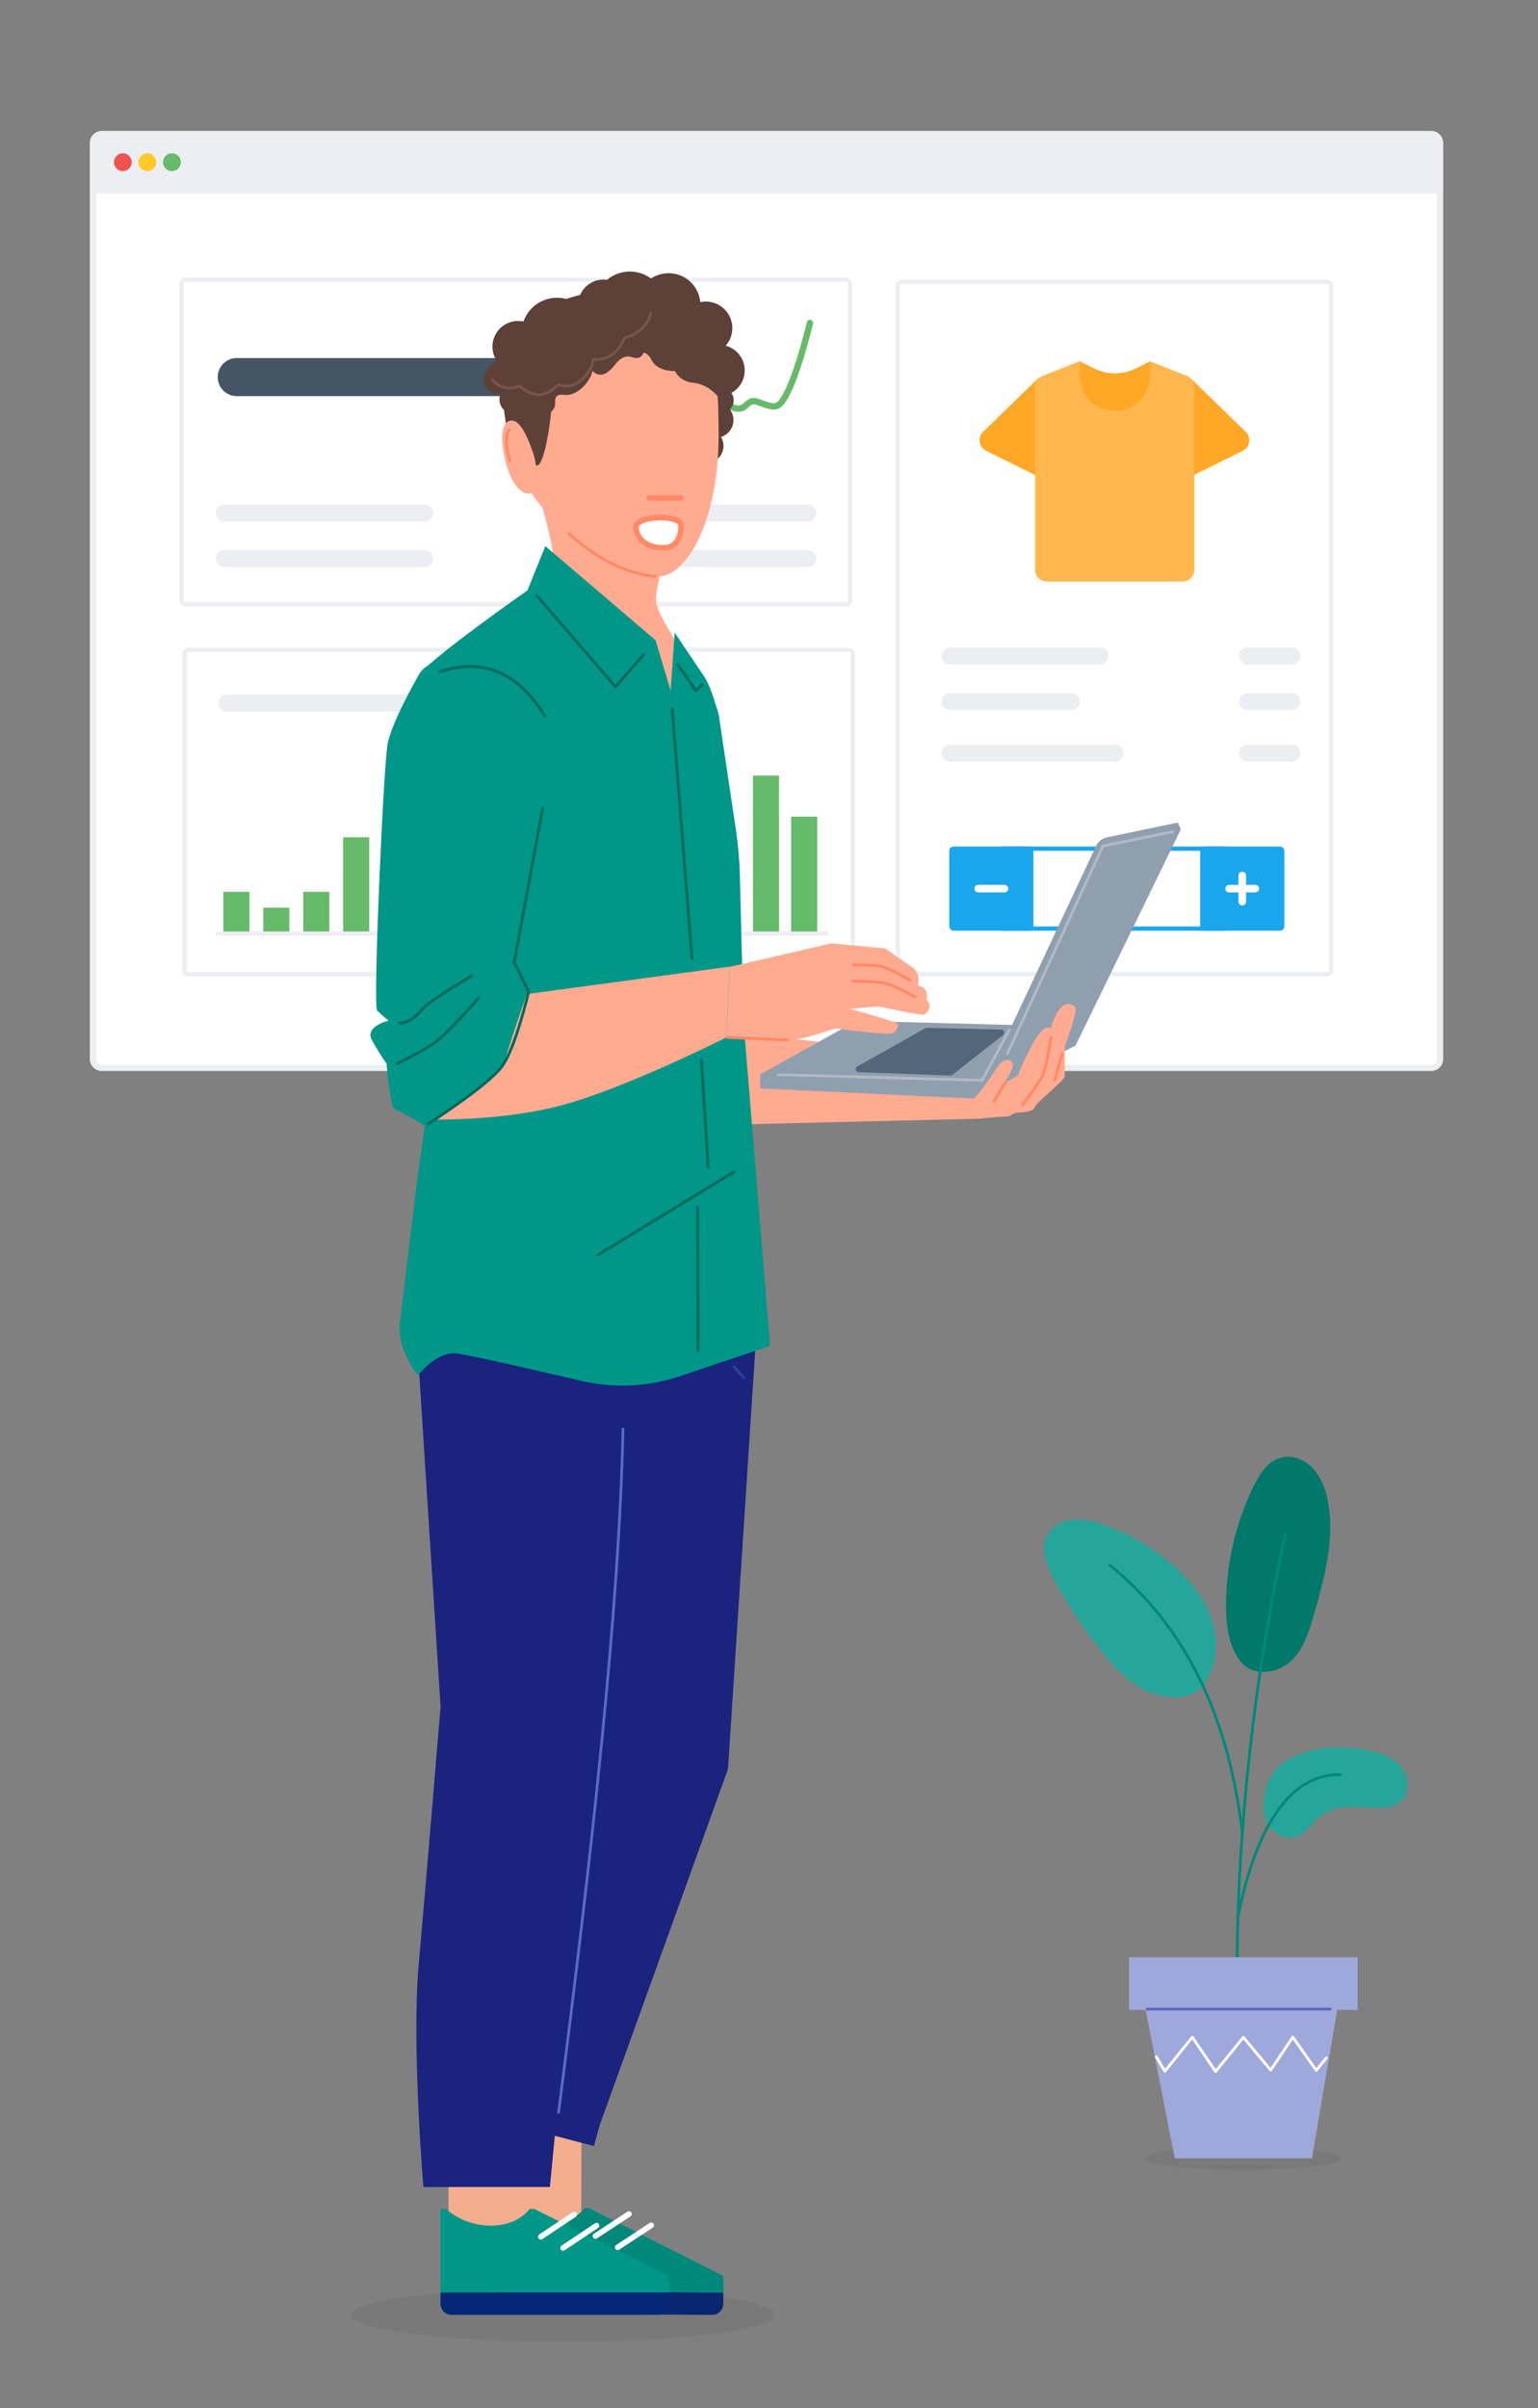 <?xml version="1.0" encoding="UTF-8"?> <svg xmlns="http://www.w3.org/2000/svg" id="Ebene_1" data-name="Ebene 1" viewBox="0 0 276 432"><rect x="0" y="0" width="276" height="432" fill="#808080" stroke="none"/><defs><style> .cls-1 { fill: #262f38; opacity: .08; } .cls-2, .cls-3, .cls-4, .cls-5, .cls-6, .cls-7, .cls-8, .cls-9, .cls-10, .cls-11, .cls-12, .cls-13, .cls-14, .cls-15, .cls-16 { fill: none; } .cls-2, .cls-3, .cls-4, .cls-5, .cls-6, .cls-7, .cls-8, .cls-9, .cls-10, .cls-11, .cls-12, .cls-13, .cls-14, .cls-15, .cls-16, .cls-17, .cls-18, .cls-19 { stroke-linecap: round; } .cls-2, .cls-3, .cls-4, .cls-5, .cls-6, .cls-7, .cls-12, .cls-17, .cls-18, .cls-19 { stroke-miterlimit: 10; } .cls-2, .cls-17 { stroke-width: 3.04px; } .cls-2, .cls-17, .cls-19 { stroke: #eceef1; } .cls-20 { fill: #00897b; } .cls-21 { fill: #009688; } .cls-22 { fill: #66bb6a; } .cls-23 { fill: #00796b; } .cls-24 { fill: #f5ad90; } .cls-25, .cls-17, .cls-18, .cls-19 { fill: #fff; } .cls-26 { fill: #ef5350; } .cls-27 { fill: #ffca28; } .cls-28 { fill: #ffa726; } .cls-29 { fill: #ffb74d; } .cls-30 { fill: #ffab91; } .cls-31 { fill: #eceef1; } .cls-32 { fill: #ff8a65; } .cls-33 { fill: #9fa8da; } .cls-34 { fill: #909fae; } .cls-35 { fill: #062676; } .cls-36 { fill: #19a6eb; } .cls-37 { fill: #1a237e; } .cls-38 { fill: #455a64; } .cls-39 { fill: #54677a; } .cls-40 { fill: #26a69a; } .cls-41 { fill: #5d4037; } .cls-3, .cls-5, .cls-10, .cls-16 { stroke: #fff; } .cls-3, .cls-16 { stroke-width: 1.36px; } .cls-4, .cls-7, .cls-11 { stroke: #ff8965; } .cls-6 { stroke: #303f9f; } .cls-6, .cls-7, .cls-8, .cls-9, .cls-10, .cls-11, .cls-13, .cls-14, .cls-15 { stroke-width: .5px; } .cls-8 { stroke: #00897b; } .cls-8, .cls-9, .cls-10, .cls-11, .cls-13, .cls-14, .cls-15, .cls-16 { stroke-linejoin: round; } .cls-9 { stroke: #00695c; } .cls-12 { stroke: #66bb6a; stroke-width: 1.14px; } .cls-13 { stroke: #5c6bc0; } .cls-14 { stroke: #795548; } .cls-15 { stroke: #b0bac5; } .cls-42 { fill: rgba(38, 47, 56, .08); } .cls-18 { stroke: #455564; stroke-width: 6.83px; } .cls-19 { stroke-width: .76px; } </style></defs><g><g><path class="cls-25" d="m18.27,24.24h238.56c.87,0,1.58.71,1.58,1.58v164.17c0,.87-.71,1.58-1.58,1.58H18.27c-.87,0-1.58-.71-1.58-1.58V25.82c0-.87.71-1.58,1.58-1.58Z"></path><path class="cls-31" d="m256.83,24.81c.56,0,1.01.45,1.01,1.01v164.17c0,.56-.45,1.01-1.01,1.01H18.27c-.56,0-1.01-.45-1.01-1.01V25.82c0-.56.45-1.01,1.01-1.01h238.56m0-1.14H18.27c-1.19,0-2.15.96-2.15,2.15v164.17c0,1.19.96,2.15,2.15,2.15h238.56c1.19,0,2.15-.96,2.15-2.15V25.82c0-1.19-.96-2.15-2.15-2.15h0Z"></path></g><path class="cls-31" d="m18.27,23.49h238.56c1.19,0,2.15.96,2.15,2.15v9.08H16.12v-9.08c0-1.19.96-2.15,2.15-2.15Z"></path><g><circle class="cls-26" cx="22.04" cy="29.1" r="1.6"></circle><circle class="cls-27" cx="26.44" cy="29.1" r="1.6"></circle><circle class="cls-22" cx="30.85" cy="29.1" r="1.6"></circle></g><g><path class="cls-25" d="m33.81,116.58h118.54c.38,0,.7.31.7.7v56.81c0,.38-.31.7-.7.7H33.81c-.38,0-.7-.31-.7-.7v-56.81c0-.38.31-.7.7-.7Z"></path><path class="cls-31" d="m152.35,116.96c.17,0,.32.14.32.32v56.81c0,.17-.14.32-.32.32H33.81c-.17,0-.32-.14-.32-.32v-56.81c0-.17.14-.32.32-.32h118.54m0-.76H33.81c-.59,0-1.08.48-1.08,1.08v56.81c0,.59.48,1.08,1.08,1.08h118.54c.59,0,1.08-.48,1.08-1.08v-56.81c0-.59-.48-1.08-1.08-1.08h0Z"></path></g><line class="cls-17" x1="40.73" y1="126.11" x2="94.38" y2="126.11"></line><rect class="cls-22" x="40.09" y="159.99" width="4.68" height="7.32"></rect><rect class="cls-22" x="47.25" y="162.84" width="4.68" height="4.46"></rect><rect class="cls-22" x="54.42" y="159.99" width="4.68" height="7.32"></rect><rect class="cls-22" x="61.58" y="150.21" width="4.68" height="17.1"></rect><rect class="cls-22" x="68.75" y="156.68" width="4.68" height="10.62"></rect><rect class="cls-22" x="76.17" y="139.02" width="4.68" height="28.29"></rect><rect class="cls-22" x="83.71" y="146.62" width="4.68" height="20.68"></rect><rect class="cls-22" x="90.75" y="152.91" width="4.68" height="14.4"></rect><rect class="cls-22" x="98.17" y="142.66" width="4.68" height="24.64"></rect><rect class="cls-22" x="105.4" y="133.42" width="4.68" height="33.88"></rect><rect class="cls-22" x="113" y="136" width="4.68" height="31.3"></rect><rect class="cls-22" x="120.3" y="140.02" width="4.68" height="27.28"></rect><rect class="cls-22" x="127.65" y="152.91" width="4.68" height="14.4"></rect><rect class="cls-22" x="135.12" y="139.14" width="4.68" height="28.16"></rect><rect class="cls-22" x="141.98" y="146.5" width="4.68" height="20.81"></rect><line class="cls-19" x1="39.06" y1="167.49" x2="148.35" y2="167.49"></line><g><g><path class="cls-25" d="m33.3,50.2h118.54c.38,0,.7.31.7.7v56.81c0,.38-.31.7-.7.7H33.3c-.38,0-.7-.31-.7-.7v-56.81c0-.38.31-.7.7-.7Z"></path><path class="cls-31" d="m151.85,50.58c.17,0,.32.14.32.32v56.81c0,.17-.14.32-.32.32H33.3c-.17,0-.32-.14-.32-.32v-56.81c0-.17.14-.32.32-.32h118.54m0-.76H33.3c-.59,0-1.08.48-1.08,1.08v56.81c0,.59.48,1.08,1.08,1.08h118.54c.59,0,1.08-.48,1.08-1.08v-56.81c0-.59-.48-1.08-1.08-1.08h0Z"></path></g><line class="cls-18" x1="42.49" y1="67.65" x2="90.75" y2="67.65"></line><line class="cls-2" x1="40.23" y1="92.04" x2="76.22" y2="92.04"></line><line class="cls-2" x1="40.23" y1="100.21" x2="76.22" y2="100.21"></line><line class="cls-2" x1="124.24" y1="92.04" x2="144.99" y2="92.04"></line><line class="cls-2" x1="118.33" y1="100.21" x2="144.99" y2="100.21"></line><path class="cls-12" d="m113.24,75.53s4.65-3.13,6.76-2.99c1.26.09,2.02.2,3.11,1.12,1.09.92,2.33,1.93,3.25,1.42s1.92-3.27,4.9-2.07,2.45-1.73,4.75-.9c1.71.62,2.92,1.16,3.77.5,2.56-1.97,5.57-14.67,5.57-14.67"></path></g><g><rect class="cls-25" x="161.09" y="50.55" width="77.79" height="124.21" rx=".7" ry=".7"></rect><path class="cls-31" d="m238.19,50.93c.17,0,.32.14.32.32v122.82c0,.17-.14.32-.32.32h-76.39c-.17,0-.32-.14-.32-.32V51.25c0-.17.14-.32.32-.32h76.39m0-.76h-76.39c-.59,0-1.08.48-1.08,1.08v122.82c0,.59.48,1.08,1.08,1.08h76.39c.59,0,1.08-.48,1.08-1.08V51.25c0-.59-.48-1.08-1.08-1.08h0Z"></path></g><line class="cls-2" x1="170.48" y1="117.69" x2="197.39" y2="117.69"></line><line class="cls-2" x1="170.48" y1="125.86" x2="192.28" y2="125.86"></line><line class="cls-2" x1="223.88" y1="117.69" x2="231.82" y2="117.69"></line><line class="cls-2" x1="223.88" y1="125.86" x2="231.82" y2="125.86"></line><line class="cls-2" x1="170.48" y1="135.12" x2="200.07" y2="135.12"></line><line class="cls-2" x1="223.88" y1="135.12" x2="231.82" y2="135.12"></line><g><path class="cls-36" d="m219.26,152.63v13.58h-38.84v-13.58h38.84m.76-.76h-40.36v15.1h40.36v-15.1h0Z"></path><rect class="cls-36" x="170.35" y="151.87" width="15.1" height="15.1" rx=".77" ry=".77"></rect><rect class="cls-36" x="215.38" y="151.87" width="15.1" height="15.1" rx=".77" ry=".77"></rect><line class="cls-3" x1="175.54" y1="159.42" x2="180.26" y2="159.42"></line><g><line class="cls-16" x1="220.57" y1="159.42" x2="225.28" y2="159.42"></line><line class="cls-16" x1="222.93" y1="157.06" x2="222.93" y2="161.77"></line></g></g><g><g><path class="cls-28" d="m213.68,67.88l9.87,9.58c1.05,1.02.77,2.77-.54,3.42l-12.87,6.36,2.28-18.91c.07-.62.82-.88,1.27-.45h0Z"></path><path class="cls-28" d="m186.3,67.88l-9.87,9.58c-1.05,1.02-.77,2.77.54,3.42l12.87,6.36-2.28-18.91c-.07-.62-.82-.88-1.27-.45h0Z"></path></g><path class="cls-28" d="m200.09,73.82c3.53,0,6.39-2.86,6.39-6.39v-2.64l-.53.26-2.13,1.06c-2.35,1.17-5.11,1.17-7.45,0l-2.66-1.32h0s0,2.63,0,2.63c0,3.53,2.86,6.39,6.39,6.39h0Z"></path><path class="cls-29" d="m213.01,67.45l-6.69-2.65v2.64c0,3.49-2.8,6.32-6.28,6.38-3.48-.06-6.28-2.88-6.28-6.38v-2.64l-6.69,2.65c-.8.32-1.32,1.09-1.32,1.95v32.83c0,1.16.94,2.09,2.09,2.09h24.4c1.16,0,2.09-.94,2.09-2.09v-32.83c0-.86-.52-1.63-1.32-1.95Z"></path></g></g><g id="freepik--Character--inject-2"><g><polygon class="cls-24" points="90.29 400.61 104.29 400.7 104.35 381.55 90.35 381.46 90.29 400.61"></polygon><g><path class="cls-20" d="m88.88,396.04l-.09,15,41,.26.02-3-24.11-12.15h-.81s-2.02,2.98-7.02,2.95c-5-.03-7.98-3.05-7.98-3.05h-1Z"></path><path class="cls-35" d="m127.8,415.29l-37.07-.23c-1.08,0-1.96-.89-1.95-1.98v-2.04s41.01.26,41.01.26v2.04c-.02,1.08-.9,1.96-1.99,1.95Z"></path><line class="cls-5" x1="112.87" y1="397.19" x2="106.85" y2="401.15"></line><line class="cls-5" x1="116.86" y1="399.22" x2="110.84" y2="403.18"></line></g></g><ellipse class="cls-1" cx="101.05" cy="415.28" rx="38.04" ry="4.84"></ellipse><rect class="cls-24" x="80.49" y="390.91" width="14" height="9.93" transform="translate(174.98 791.75) rotate(180)"></rect><g><path class="cls-21" d="m79.05,396.28v15h41s0-3,0-3l-24.19-12h-.81s-2,3-7,3c-5,0-8-3-8-3h-1Z"></path><path class="cls-35" d="m118.09,415.28h-37.07c-1.08,0-1.96-.88-1.96-1.96v-2.04s41,0,41,0v2.04c0,1.08-.88,1.96-1.96,1.96Z"></path><line class="cls-5" x1="103.05" y1="397.28" x2="97.05" y2="401.28"></line><line class="cls-5" x1="107.05" y1="399.28" x2="101.05" y2="403.28"></line></g><g><path class="cls-41" d="m124.52,69.22c-.51.24-1.03.49-1.36.94s-.38,1.16.05,1.52c.19.16.47.26.56.5.11.29-.15.55-.33.79-.62.83-.25,2.45.47,3.19-.48.04-.85.44-.84.93,0,.38.08.76.22,1.12.15.45.2.99-.1,1.36-.17.21-.42.34-.54.58-.2.42.15.9.51,1.19s.8.62.81,1.09-.34.77-.62,1.11-.47.87-.17,1.17c.18.15.41.22.64.19,1.06-.06,1.95-.84,2.14-1.89,1.67.41,3.36-.6,3.78-2.27.2-.8.07-1.65-.35-2.35,1.67-.52,2.61-2.29,2.09-3.96-.11-.35-.28-.69-.5-.98.9-.89.92-2.34.03-3.24-.42-.43-.99-.67-1.59-.69.01-.73-.26-1.53-.88-1.92s-1.62-.14-1.82.58c-.38-.59-1.17-.75-1.76-.37-.53.35-.73,1.04-.45,1.61"></path><g><path class="cls-30" d="m81.54,123.95s8.58-10.04,10.31-10.94c3.42-1.77,4.63-2.04,5.82-4.25s2.04-3.89,1.71-8.11c-.33-4.25-2.43-10.94-2.43-10.94h25.93s-6.01,15.53-5.05,18.69c1.41,4.6,3.49,4.83,5.07,12.01.97,4.4,4.51,23.5,4.51,23.5"></path><path class="cls-30" d="m110.17,52.93c5.71,0,12.79,2.55,16.43,9.27,2.08,3.83,2.36,8.66,2.36,15.98,0,15.26-5.74,25.24-10.8,25.24-5.05,0-11.56-2.98-19.18-10.6s-7.14-13.92-7.14-21.25c0-7.33,4.68-18.63,18.32-18.63Z"></path><line class="cls-4" x1="116.47" y1="89.35" x2="122.24" y2="89.35"></line><line class="cls-4" x1="114.84" y1="95.4" x2="121.62" y2="95.4"></line><path class="cls-7" d="m117.64,103.41c-5.79-.56-10.86-3.48-15.54-7.69"></path><g><path class="cls-25" d="m118.98,98.27c-2.8,0-4.71-1.46-4.87-3.73-.02-.22.06-.41.24-.6.61-.66,2.27-1.1,4.11-1.1,2.05,0,3.69.55,3.74,1.25.18,2.56-1.24,4.05-2.66,4.15-.19.01-.38.02-.56.02Z"></path><path class="cls-32" d="m118.46,92.35v1c2.1,0,3.16.56,3.24.79.07,1.06-.16,2.02-.64,2.69-.41.56-.96.89-1.55.93-.18.01-.36.02-.53.02-2,0-4.2-.86-4.37-3.26,0-.04,0-.1.11-.22.44-.47,1.86-.94,3.75-.94v-1m0,0c-2.42,0-4.95.74-4.85,2.23.18,2.62,2.4,4.19,5.37,4.19.2,0,.4,0,.6-.02,1.75-.12,3.32-1.89,3.13-4.68-.08-1.14-2.12-1.72-4.24-1.72h0Z"></path></g></g><path class="cls-41" d="m128.74,71.03c2.53.18,4.72-1.73,4.89-4.26.15-2.19-1.27-4.19-3.4-4.75,1.74-1.98,1.55-4.99-.42-6.73-1.13-1-2.66-1.4-4.14-1.09-.29-3.14-3.06-5.45-6.2-5.17-.94.09-1.85.41-2.64.93-2.38-1.74-5.64-1.65-7.9.24-2.5-.35-4.8,1.39-5.15,3.89-.21,1.53.36,3.06,1.52,4.08l8.39,5.26s2.12-1.12,3.2,1.1c1.09,2.22,4.23,2.03,4.23,2.03,0,0,.8,1.9,3.34,2.12s4.27,2.34,4.27,2.34Z"></path><path class="cls-41" d="m127.41,65.75s-3.08-6.4-6.3-7.76c-3.9-1.66-5.34,2.61-9.02,1.78s-7.41-2.42-10.97.56c-3.91,3.28-1.9,5.34-1.92,9.95-.49,8.88-2.75,18.57-4.16,9.79-.15-.97-3.64.03-4.25-4.04-.78-5.28-1.04-7.63-.04-11.45.84-3.22,2.54-5.5,5.66-8.08,4.93-4.07,11.95-4.48,16.76-4.26s14.27,5.31,14.24,13.51Z"></path><path class="cls-41" d="m94.02,73.2c.96.59,1.97,1.19,3.09,1.24,1.12.05,2.36-.65,2.49-1.76.06-.5-.09-1.07.22-1.49.37-.5,1.09-.37,1.69-.33,2.09.11,4.39-2.29,4.82-4.34.6.76,1.68.92,2.49.39.64-.44,1.19-.98,1.64-1.61.59-.75,1.44-1.43,2.39-1.34.53.05,1.04.34,1.56.26.94-.13,1.34-1.25,1.43-2.18s.15-2.03.92-2.57c.77-.54,1.68-.28,2.54-.2s1.99-.17,2.15-1.03c.05-.46-.09-.92-.38-1.28-1.28-1.72-3.57-2.34-5.54-1.49-1.16-3.26-4.74-4.97-8-3.81-1.56.55-2.84,1.71-3.55,3.2-2.72-2.23-6.72-1.83-8.95.88-.47.58-.84,1.23-1.09,1.94-2.49-.53-4.94,1.06-5.47,3.55-.25,1.18-.03,2.4.61,3.42-1.24.8-2.28,2.13-2.23,3.6.04,1.48,1.56,2.88,2.99,2.41-.56,1.29.04,2.8,1.33,3.36,1.17.51,2.54.07,3.2-1.03"></path><path class="cls-30" d="m95.79,81.67c-.57-1.8-2.09-6.23-3.95-6.23-1.84,0-2.25,3.02-1.05,7.65.72,2.76,2.2,5.46,4.15,5.46,1.95,0,1.42-5.07.85-6.87Z"></path><path class="cls-7" d="m91.43,77.05c-.79,1.05-.72,3,.08,5.7"></path><path class="cls-14" d="m88.37,68.15c1.33,1.49,2.97,1.84,4.92,1.1,2.55,2.3,4.81,1.89,6.88-.28,3.37,1.38,6.16-2.46,6.27-4.47,2.88.16,4.61-1.43,5.63-3.89,2.39-.64,4.02-2.06,4.72-4.42"></path></g><polygon class="cls-30" points="176.01 200.68 129.27 201.81 128.43 184.99 186.49 190.95 176.01 200.68"></polygon><path class="cls-34" d="m211.39,147.56c0,.06.51,1.24.51,1.24-4.08,8.39-18.89,38.77-18.89,38.77l-18.2,9.52-38.41-1.82v-2.53l17.3-9.6,27.92.74,15.05-32.08c.38-.82,1.1-1.4,1.93-1.57l12.79-2.66Z"></path><path class="cls-39" d="m170.56,192.94l-16.45-.58c-.56-.02-.74-.76-.25-1.04l12.2-6.86c.09-.05.19-.07.28-.07l13.33.32c.52.01.74.67.33.99l-9.09,7.12c-.1.08-.23.12-.36.12Z"></path><path class="cls-30" d="m188.55,184.49s-.77-.84-2.32,1.3c-1.55,2.14-4.12,8.34-4.12,8.34l-2.83,1.39s2.49-3.15,2.49-4.44-1.89-1.3-2.92.56c-1.24,1.92-2.58,3.74-4.04,5.47,0,0,.94,3.75,1.2,3.59s4.98-.44,4.98-.44l1.29-.65s3.18,0,3.38-.91,5.42-4.82,5.42-5.66v-5.37s2.4-6.3,1.89-6.95-2.69-2.05-4.42,3.79Z"></path><path class="cls-37" d="m75.15,229.43v15.68l3.91,61.07s-2.44,29.62-3.93,46.35c-1.29,14.53.85,39.82.85,39.82h22.7l8.12-84.36,5.08-52.6,8.78-23.94-45.52-2.01Z"></path><polygon class="cls-37" points="136.18 232.22 130.64 317.37 107.65 381.16 106.59 385 93.02 381.46 103.12 230.5 136.18 232.22"></polygon><path class="cls-38" d="m113.24,234.7c0,.7-.52,1.26-1.17,1.26s-1.17-.56-1.17-1.26.52-1.26,1.17-1.26,1.17.56,1.17,1.26h0Z"></path><path class="cls-21" d="m71.73,237.57s2.61-21.45,2.89-23.91c.28-2.45,4.69-33.54,4.69-33.54l-4.12-59.13c3.13-3.65,19.46-15.07,19.46-15.07l3.21-7.95,19.78,16.89,2.71,9.05.72-10.42,5.22,7.75c1.13,1.61,1.89,4.43,2.66,6.8l3.08,20.62c.43,2.88.68,5.78.75,8.7l.65,26.01,4.77,58.08-16.08,5.41c-5.8,1.95-11.96,2.25-17.9.85-8.54-2-20.36-4.72-22.49-4.91-3.38-.3-6.6,3.81-6.6,3.81-.64,0-3.75-4.93-3.4-9.03Z"></path><path class="cls-30" d="m130.96,173.41l-.66,12.73s-17.51,8.82-28.96,12c-11.46,3.18-24.94,2.69-24.94,2.69l4.81-20.69,49.75-6.73Z"></path><path class="cls-30" d="m164.83,176.01c.08-1.06-.42-2.08-1.28-2.6-1.52-1.01-4.71-3.26-4.71-3.26l-9.66-.91-18.21,4.21-.66,12.73s9.31.55,11.44.47,8.15-2.15,8.15-2.15c0,0,10.06,1.38,10.54.78s1.12-1.3.47-1.72-8.39-2.58-8.39-2.58l5.2-.43s7.62,1.72,8.14,1.46,1.28-1.29.85-2.06l-.48-.78c.28-.83-.06-1.76-.8-2.15l-.72-.26.12-.73Z"></path><path class="cls-21" d="m75.18,121.03s-4.86,8.36-5.62,12.43-2.64,47.01-1.89,47.82c.66.65,1.35,1.26,2.08,1.82,0,0-4.34,1.01-3.02,3.46.8,1.48,1.68,2.91,2.64,4.27,0,0,.65,7.94,1.46,8.14s5.4,3,5.4,3c0,0,13.22-7.68,14.38-11.75,1.17-4.07,4.03-12.21,4.03-12.21l-2.23-5.68,6.77-34.6s3.65-11.07-2.92-15.59c-6.57-4.53-18.62-5.67-21.09-1.1Z"></path><polyline class="cls-9" points="115.52 117.42 110.46 123.21 96.35 106.88"></polyline><polyline class="cls-9" points="121.62 119.23 124.91 123.95 126.02 122.8"></polyline><path class="cls-9" d="m97.77,128.46c-4.67-7.57-10.81-10.59-18.8-7.95"></path><line class="cls-9" x1="120.63" y1="127.14" x2="124.18" y2="172"></line><line class="cls-9" x1="125.87" y1="190.17" x2="127.09" y2="209.43"></line><line class="cls-9" x1="131.69" y1="210.24" x2="107.31" y2="225.14"></line><line class="cls-9" x1="125.17" y1="216.56" x2="125.25" y2="242.29"></line><path class="cls-13" d="m111.8,256.37c-.67,32.28-5.61,76.09-11.56,122.59"></path><line class="cls-6" x1="133.51" y1="247.17" x2="131.69" y2="245.19"></line><path class="cls-9" d="m97.39,144.98l-5.11,27.63,2.58,5.31s-2.3,9.97-4.77,13.39c-2.47,3.42-13.28,10.33-13.28,10.33"></path><path class="cls-9" d="m84.62,175.08s-7.79,4.59-8.92,6.06-2.99,2.57-4,2.4"></path><path class="cls-9" d="m85.8,179.13s-5.13,5.97-7.68,7.82c-2.55,1.85-6.8,3.82-6.8,3.82"></path><path class="cls-11" d="m163.32,175.83s-4.16-2.39-5.62-2.56c-1.46-.17-4.57-.17-4.57-.17"></path><path class="cls-11" d="m164.18,178.81c-.76-.25-4-2.33-6.01-2.53-2-.19-5.11-.28-5.11-.28"></path><line class="cls-11" x1="141.31" y1="186.56" x2="130.58" y2="186.11"></line><polyline class="cls-15" points="210.45 149.2 197.92 151.78 180.76 189.07"></polyline><polyline class="cls-15" points="181.13 184.76 176.24 193.81 139.65 192.8"></polyline><line class="cls-11" x1="189.27" y1="193.81" x2="190.62" y2="189.07"></line><path class="cls-11" d="m188.6,186.1s-.79,5.37-1.49,6.84-3.63,5.31-3.63,5.31"></path><line class="cls-11" x1="180.45" y1="194.15" x2="178.36" y2="197.59"></line></g><g><ellipse class="cls-42" cx="223.12" cy="387.21" rx="17.57" ry="2.07"></ellipse><path class="cls-40" d="m231.52,315.45c4.01-2.08,8.74-2.34,13.19-1.6,2.39.39,4.89,1.11,6.51,2.91,1.62,1.8,1.94,4.96.07,6.51-1.11.92-2.66,1.05-4.11,1.04-3.49-.05-7.35-.65-10.14,1.44-1.59,1.2-2.65,3.19-4.53,3.78-1.88.59-3.96-.52-4.95-2.2-.9-1.75-1.1-3.78-.56-5.67.45-2.66,2.12-4.95,4.51-6.2Z"></path><path class="cls-23" d="m222.33,297.7c2.46,3.51,7.22,2.35,9.44.21,2.21-2.14,3.14-5.24,4-8.19,1.94-6.76,3.88-13.84,2.46-20.7-.35-2.08-1.26-4.03-2.65-5.63-1.45-1.53-3.67-2.43-5.7-1.89-2.41.65-3.88,2.99-4.98,5.23-3.18,6.61-4.85,13.84-4.89,21.17,0,3.41.39,7,2.32,9.81"></path><path class="cls-40" d="m215.59,302.73c2.66-3.16,3.18-7.76,1.99-11.73s-3.88-7.33-6.95-10.08c-3.63-3.23-7.86-5.73-12.45-7.35-1.77-.72-3.68-1.04-5.59-.95-1.94.11-3.7,1.18-4.7,2.85-1.29,2.5-.05,5.52,1.29,8,2.4,4.36,5.14,8.52,8.19,12.44,2.45,3.16,5.26,6.28,8.99,7.7s7.61,1.26,9.59-1.33"></path><polygon class="cls-33" points="205.59 360.59 210.81 387.21 235.44 387.21 239.96 360.59 205.59 360.59"></polygon><path class="cls-8" d="m230.6,275.41c-5.48,25.38-8.44,51.98-8.61,76.7"></path><path class="cls-8" d="m240.47,318.38c-9-.18-15.04,9.49-18.18,24.91"></path><path class="cls-8" d="m199.15,280.77c11.29,9.16,20.96,23.68,23.82,48.28"></path><polyline class="cls-10" points="207.5 368.99 209.04 371.58 213.97 365.47 218.14 371.63 223.13 365.5 228.03 371.38 232 365.46 236.21 371.43 238.01 369.19"></polyline><rect class="cls-33" x="202.61" y="351.13" width="41.03" height="9.47"></rect><line class="cls-13" x1="238.7" y1="360.43" x2="205.85" y2="360.43"></line></g></svg> 